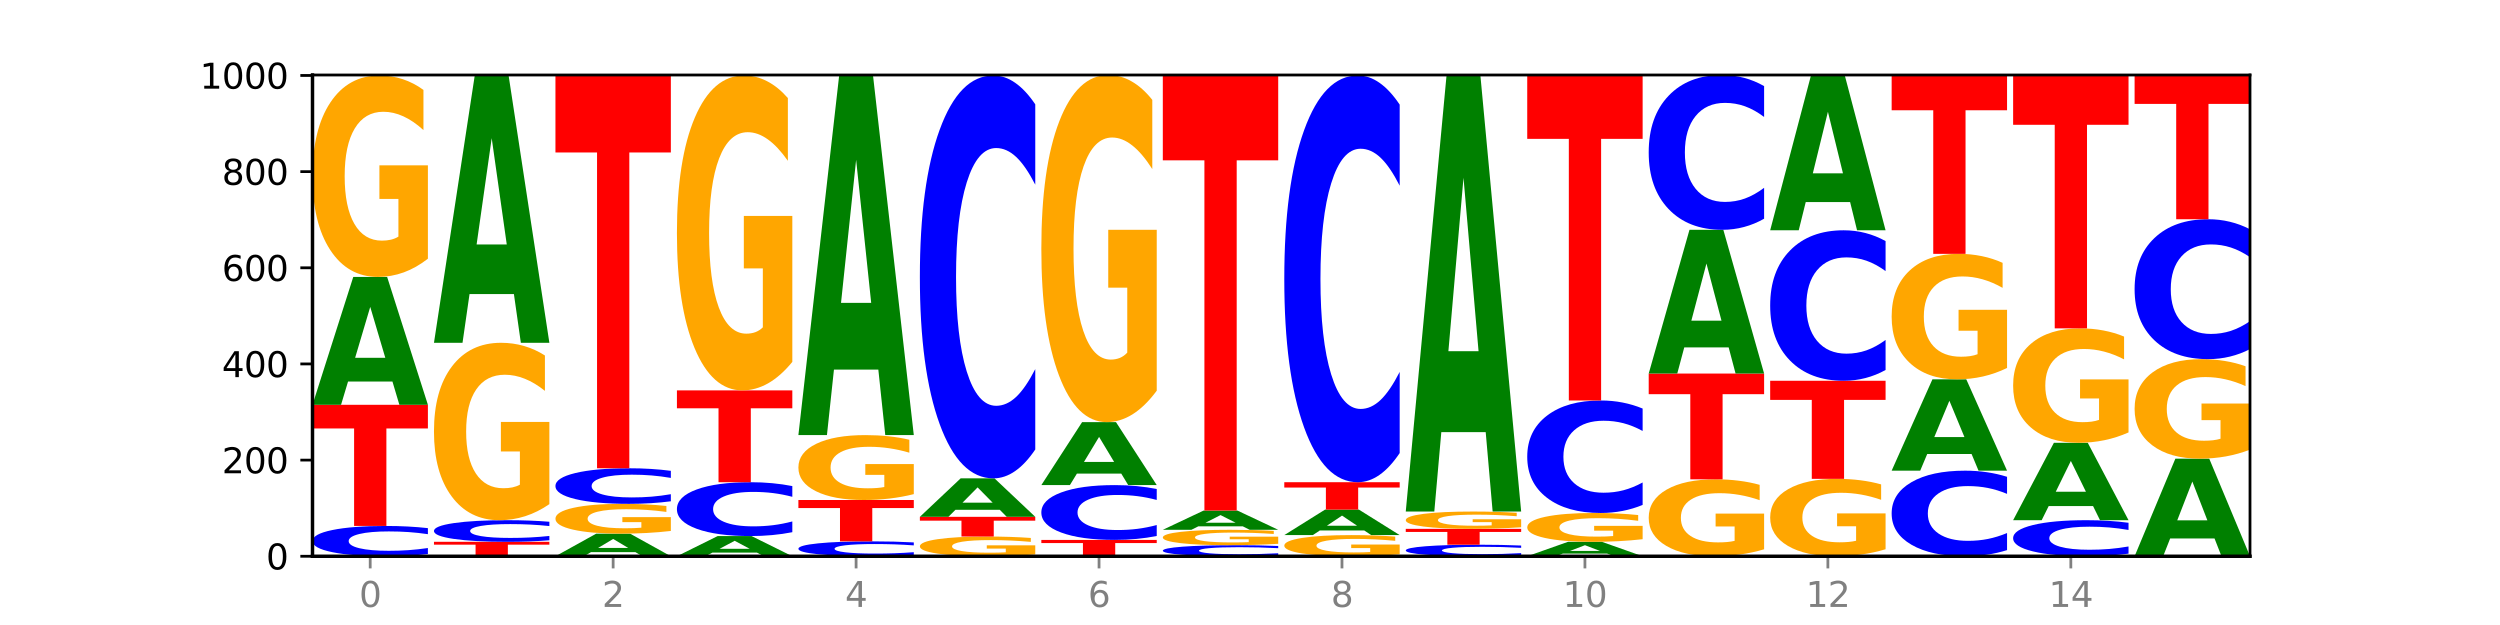 <?xml version="1.0" encoding="utf-8" standalone="no"?>
<!DOCTYPE svg PUBLIC "-//W3C//DTD SVG 1.1//EN"
  "http://www.w3.org/Graphics/SVG/1.1/DTD/svg11.dtd">
<svg xmlns:xlink="http://www.w3.org/1999/xlink" width="720pt" height="180pt" viewBox="0 0 720 180" xmlns="http://www.w3.org/2000/svg" version="1.1">
 <defs>
  <style type="text/css">*{stroke-linejoin: round; stroke-linecap: butt}</style>
 </defs>
 <g id="figure_1">
  <g id="patch_1">
   <path d="M 0 180 
L 720 180 
L 720 0 
L 0 0 
z
" style="fill: #ffffff"/>
  </g>
  <g id="axes_1">
   <g id="patch_2">
    <path d="M 90 160.2 
L 648 160.2 
L 648 21.6 
L 90 21.6 
z
" style="fill: #ffffff"/>
   </g>
   <g id="line2d_1">
    <path d="M 90 160.2 
L 648 160.2 
" clip-path="url(#p927da486bd)" style="fill: none; stroke: #000000; stroke-width: 0.5; stroke-linecap: square"/>
   </g>
   <g id="patch_3">
    <path d="M 123.235 159.575 
Q 120.455 159.885 117.449 160.041 
Q 114.443 160.2 111.169 160.2 
Q 101.405 160.2 95.702 159.025 
Q 90 157.85 90 155.841 
Q 90 153.825 95.702 152.652 
Q 101.405 151.477 111.169 151.477 
Q 114.443 151.477 117.449 151.635 
Q 120.455 151.792 123.235 152.102 
L 123.235 153.841 
Q 120.43 153.43 117.708 153.239 
Q 114.987 153.048 111.981 153.048 
Q 106.588 153.048 103.498 153.792 
Q 100.417 154.535 100.417 155.841 
Q 100.417 157.142 103.498 157.886 
Q 106.588 158.629 111.981 158.629 
Q 114.987 158.629 117.708 158.438 
Q 120.43 158.245 123.235 157.834 
L 123.235 159.575 
z
" clip-path="url(#p927da486bd)" style="fill: #0000ff"/>
   </g>
   <g id="patch_4">
    <path d="M 90 116.585 
L 123.235 116.585 
L 123.235 123.39 
L 111.278 123.39 
L 111.278 151.477 
L 101.98 151.477 
L 101.98 123.39 
L 90 123.39 
L 90 116.585 
z
" clip-path="url(#p927da486bd)" style="fill: #ff0000"/>
   </g>
   <g id="patch_5">
    <path d="M 113.022 109.875 
L 100.24 109.875 
L 98.222 116.585 
L 90 116.585 
L 101.742 79.754 
L 111.493 79.754 
L 123.235 116.585 
L 115.02 116.585 
L 113.022 109.875 
z
M 102.279 103.039 
L 110.963 103.039 
L 106.628 88.389 
L 102.279 103.039 
z
" clip-path="url(#p927da486bd)" style="fill: #008000"/>
   </g>
   <g id="patch_6">
    <path d="M 123.235 74.505 
Q 119.883 77.129 116.278 78.448 
Q 112.673 79.754 108.83 79.754 
Q 100.145 79.754 95.072 71.94 
Q 90 64.126 90 50.764 
Q 90 37.246 95.162 29.492 
Q 100.331 21.738 109.321 21.738 
Q 112.785 21.738 115.958 22.793 
Q 119.138 23.836 121.954 25.897 
L 121.954 37.462 
Q 119.049 34.813 116.174 33.507 
Q 113.299 32.189 110.409 32.189 
Q 105.061 32.189 102.163 37.006 
Q 99.266 41.812 99.266 50.764 
Q 99.266 59.632 102.059 64.474 
Q 104.852 69.304 109.992 69.304 
Q 111.392 69.304 112.591 69.028 
Q 113.79 68.74 114.744 68.141 
L 114.744 57.284 
L 109.269 57.284 
L 109.269 47.612 
L 123.235 47.612 
L 123.235 74.505 
z
" clip-path="url(#p927da486bd)" style="fill: #ffa600"/>
   </g>
   <g id="patch_7">
    <path d="M 124.984 156.046 
L 158.219 156.046 
L 158.219 156.856 
L 146.263 156.856 
L 146.263 160.2 
L 136.964 160.2 
L 136.964 156.856 
L 124.984 156.856 
L 124.984 156.046 
z
" clip-path="url(#p927da486bd)" style="fill: #ff0000"/>
   </g>
   <g id="patch_8">
    <path d="M 158.219 155.6 
Q 155.439 155.821 152.433 155.933 
Q 149.427 156.046 146.153 156.046 
Q 136.389 156.046 130.687 155.207 
Q 124.984 154.368 124.984 152.933 
Q 124.984 151.492 130.687 150.655 
Q 136.389 149.815 146.153 149.815 
Q 149.427 149.815 152.433 149.929 
Q 155.439 150.041 158.219 150.262 
L 158.219 151.504 
Q 155.414 151.211 152.693 151.074 
Q 149.971 150.938 146.965 150.938 
Q 141.573 150.938 138.483 151.469 
Q 135.401 152 135.401 152.933 
Q 135.401 153.862 138.483 154.394 
Q 141.573 154.924 146.965 154.924 
Q 149.971 154.924 152.693 154.787 
Q 155.414 154.65 158.219 154.356 
L 158.219 155.6 
z
" clip-path="url(#p927da486bd)" style="fill: #0000ff"/>
   </g>
   <g id="patch_9">
    <path d="M 158.219 145.193 
Q 154.868 147.504 151.263 148.665 
Q 147.657 149.815 143.814 149.815 
Q 135.129 149.815 130.057 142.934 
Q 124.984 136.053 124.984 124.285 
Q 124.984 112.38 130.146 105.552 
Q 135.315 98.723 144.306 98.723 
Q 147.769 98.723 150.942 99.652 
Q 154.123 100.57 156.938 102.385 
L 156.938 112.57 
Q 154.033 110.238 151.158 109.087 
Q 148.283 107.926 145.393 107.926 
Q 140.045 107.926 137.148 112.169 
Q 134.25 116.401 134.25 124.285 
Q 134.25 132.095 137.043 136.359 
Q 139.837 140.612 144.976 140.612 
Q 146.376 140.612 147.576 140.369 
Q 148.775 140.116 149.728 139.588 
L 149.728 130.026 
L 144.254 130.026 
L 144.254 121.509 
L 158.219 121.509 
L 158.219 145.193 
z
" clip-path="url(#p927da486bd)" style="fill: #ffa600"/>
   </g>
   <g id="patch_10">
    <path d="M 148.006 84.699 
L 135.225 84.699 
L 133.206 98.723 
L 124.984 98.723 
L 136.726 21.738 
L 146.477 21.738 
L 158.219 98.723 
L 150.004 98.723 
L 148.006 84.699 
z
M 137.263 70.411 
L 145.947 70.411 
L 141.612 39.788 
L 137.263 70.411 
z
" clip-path="url(#p927da486bd)" style="fill: #008000"/>
   </g>
   <g id="patch_11">
    <path d="M 182.991 159.015 
L 170.209 159.015 
L 168.191 160.2 
L 159.969 160.2 
L 171.711 153.692 
L 181.462 153.692 
L 193.204 160.2 
L 184.988 160.2 
L 182.991 159.015 
z
M 172.248 157.807 
L 180.932 157.807 
L 176.596 155.218 
L 172.248 157.807 
z
" clip-path="url(#p927da486bd)" style="fill: #008000"/>
   </g>
   <g id="patch_12">
    <path d="M 193.204 152.916 
Q 189.852 153.304 186.247 153.499 
Q 182.642 153.692 178.798 153.692 
Q 170.113 153.692 165.041 152.536 
Q 159.969 151.38 159.969 149.403 
Q 159.969 147.402 165.13 146.255 
Q 170.3 145.108 179.29 145.108 
Q 182.754 145.108 185.927 145.264 
Q 189.107 145.418 191.923 145.723 
L 191.923 147.434 
Q 189.018 147.042 186.143 146.849 
Q 183.267 146.654 180.377 146.654 
Q 175.029 146.654 172.132 147.367 
Q 169.235 148.078 169.235 149.403 
Q 169.235 150.715 172.028 151.431 
Q 174.821 152.146 179.96 152.146 
Q 181.361 152.146 182.56 152.105 
Q 183.759 152.063 184.712 151.974 
L 184.712 150.367 
L 179.238 150.367 
L 179.238 148.936 
L 193.204 148.936 
L 193.204 152.916 
z
" clip-path="url(#p927da486bd)" style="fill: #ffa600"/>
   </g>
   <g id="patch_13">
    <path d="M 193.204 144.373 
Q 190.424 144.737 187.418 144.921 
Q 184.411 145.108 181.137 145.108 
Q 171.374 145.108 165.671 143.728 
Q 159.969 142.348 159.969 139.988 
Q 159.969 137.619 165.671 136.242 
Q 171.374 134.862 181.137 134.862 
Q 184.411 134.862 187.418 135.048 
Q 190.424 135.232 193.204 135.596 
L 193.204 137.638 
Q 190.399 137.156 187.677 136.932 
Q 184.956 136.707 181.95 136.707 
Q 176.557 136.707 173.467 137.581 
Q 170.386 138.453 170.386 139.988 
Q 170.386 141.516 173.467 142.39 
Q 176.557 143.262 181.95 143.262 
Q 184.956 143.262 187.677 143.038 
Q 190.399 142.811 193.204 142.329 
L 193.204 144.373 
z
" clip-path="url(#p927da486bd)" style="fill: #0000ff"/>
   </g>
   <g id="patch_14">
    <path d="M 159.969 21.877 
L 193.204 21.877 
L 193.204 43.912 
L 181.247 43.912 
L 181.247 134.862 
L 171.949 134.862 
L 171.949 43.912 
L 159.969 43.912 
L 159.969 21.877 
z
" clip-path="url(#p927da486bd)" style="fill: #ff0000"/>
   </g>
   <g id="patch_15">
    <path d="M 217.975 159.141 
L 205.193 159.141 
L 203.175 160.2 
L 194.953 160.2 
L 206.695 154.385 
L 216.446 154.385 
L 228.188 160.2 
L 219.973 160.2 
L 217.975 159.141 
z
M 207.232 158.061 
L 215.916 158.061 
L 211.581 155.748 
L 207.232 158.061 
z
" clip-path="url(#p927da486bd)" style="fill: #008000"/>
   </g>
   <g id="patch_16">
    <path d="M 228.188 153.273 
Q 225.408 153.824 222.402 154.103 
Q 219.396 154.385 216.122 154.385 
Q 206.358 154.385 200.655 152.296 
Q 194.953 150.207 194.953 146.636 
Q 194.953 143.051 200.655 140.966 
Q 206.358 138.877 216.122 138.877 
Q 219.396 138.877 222.402 139.159 
Q 225.408 139.438 228.188 139.989 
L 228.188 143.08 
Q 225.383 142.349 222.661 142.01 
Q 219.94 141.67 216.934 141.67 
Q 211.541 141.67 208.451 142.993 
Q 205.37 144.313 205.37 146.636 
Q 205.37 148.948 208.451 150.271 
Q 211.541 151.591 216.934 151.591 
Q 219.94 151.591 222.661 151.252 
Q 225.383 150.909 228.188 150.179 
L 228.188 153.273 
z
" clip-path="url(#p927da486bd)" style="fill: #0000ff"/>
   </g>
   <g id="patch_17">
    <path d="M 194.953 112.431 
L 228.188 112.431 
L 228.188 117.589 
L 216.231 117.589 
L 216.231 138.877 
L 206.933 138.877 
L 206.933 117.589 
L 194.953 117.589 
L 194.953 112.431 
z
" clip-path="url(#p927da486bd)" style="fill: #ff0000"/>
   </g>
   <g id="patch_18">
    <path d="M 228.188 104.225 
Q 224.836 108.328 221.231 110.389 
Q 217.626 112.431 213.783 112.431 
Q 205.098 112.431 200.025 100.216 
Q 194.953 88.001 194.953 67.113 
Q 194.953 45.981 200.115 33.859 
Q 205.284 21.738 214.274 21.738 
Q 217.738 21.738 220.911 23.387 
Q 224.091 25.017 226.907 28.239 
L 226.907 46.318 
Q 224.002 42.177 221.127 40.135 
Q 218.252 38.075 215.362 38.075 
Q 210.014 38.075 207.116 45.606 
Q 204.219 53.118 204.219 67.113 
Q 204.219 80.976 207.012 88.545 
Q 209.805 96.095 214.945 96.095 
Q 216.345 96.095 217.544 95.664 
Q 218.743 95.214 219.697 94.277 
L 219.697 77.304 
L 214.222 77.304 
L 214.222 62.186 
L 228.188 62.186 
L 228.188 104.225 
z
" clip-path="url(#p927da486bd)" style="fill: #ffa600"/>
   </g>
   <g id="patch_19">
    <path d="M 263.172 159.892 
Q 260.392 160.045 257.386 160.122 
Q 254.38 160.2 251.106 160.2 
Q 241.342 160.2 235.64 159.622 
Q 229.937 159.044 229.937 158.055 
Q 229.937 157.063 235.64 156.486 
Q 241.342 155.908 251.106 155.908 
Q 254.38 155.908 257.386 155.986 
Q 260.392 156.063 263.172 156.215 
L 263.172 157.071 
Q 260.367 156.869 257.646 156.775 
Q 254.924 156.681 251.918 156.681 
Q 246.526 156.681 243.436 157.047 
Q 240.354 157.412 240.354 158.055 
Q 240.354 158.695 243.436 159.062 
Q 246.526 159.427 251.918 159.427 
Q 254.924 159.427 257.646 159.333 
Q 260.367 159.238 263.172 159.036 
L 263.172 159.892 
z
" clip-path="url(#p927da486bd)" style="fill: #0000ff"/>
   </g>
   <g id="patch_20">
    <path d="M 229.937 144 
L 263.172 144 
L 263.172 146.322 
L 251.216 146.322 
L 251.216 155.908 
L 241.917 155.908 
L 241.917 146.322 
L 229.937 146.322 
L 229.937 144 
z
" clip-path="url(#p927da486bd)" style="fill: #ff0000"/>
   </g>
   <g id="patch_21">
    <path d="M 263.172 142.309 
Q 259.821 143.154 256.216 143.579 
Q 252.61 144 248.767 144 
Q 240.082 144 235.01 141.482 
Q 229.937 138.965 229.937 134.66 
Q 229.937 130.304 235.099 127.806 
Q 240.268 125.308 249.259 125.308 
Q 252.722 125.308 255.895 125.647 
Q 259.076 125.983 261.891 126.648 
L 261.891 130.374 
Q 258.986 129.52 256.111 129.099 
Q 253.236 128.675 250.346 128.675 
Q 244.998 128.675 242.101 130.227 
Q 239.203 131.775 239.203 134.66 
Q 239.203 137.517 241.996 139.077 
Q 244.79 140.633 249.929 140.633 
Q 251.329 140.633 252.529 140.544 
Q 253.728 140.452 254.681 140.258 
L 254.681 136.76 
L 249.207 136.76 
L 249.207 133.644 
L 263.172 133.644 
L 263.172 142.309 
z
" clip-path="url(#p927da486bd)" style="fill: #ffa600"/>
   </g>
   <g id="patch_22">
    <path d="M 252.959 106.441 
L 240.178 106.441 
L 238.159 125.308 
L 229.937 125.308 
L 241.679 21.738 
L 251.43 21.738 
L 263.172 125.308 
L 254.957 125.308 
L 252.959 106.441 
z
M 242.216 87.218 
L 250.9 87.218 
L 246.565 46.022 
L 242.216 87.218 
z
" clip-path="url(#p927da486bd)" style="fill: #008000"/>
   </g>
   <g id="patch_23">
    <path d="M 298.157 159.686 
Q 294.805 159.943 291.2 160.072 
Q 287.595 160.2 283.751 160.2 
Q 275.066 160.2 269.994 159.435 
Q 264.922 158.671 264.922 157.363 
Q 264.922 156.041 270.083 155.282 
Q 275.253 154.523 284.243 154.523 
Q 287.707 154.523 290.88 154.626 
Q 294.06 154.728 296.876 154.93 
L 296.876 156.062 
Q 293.971 155.802 291.096 155.675 
Q 288.22 155.546 285.33 155.546 
Q 279.982 155.546 277.085 156.017 
Q 274.188 156.487 274.188 157.363 
Q 274.188 158.231 276.981 158.705 
Q 279.774 159.177 284.913 159.177 
Q 286.314 159.177 287.513 159.15 
Q 288.712 159.122 289.665 159.064 
L 289.665 158.001 
L 284.191 158.001 
L 284.191 157.055 
L 298.157 157.055 
L 298.157 159.686 
z
" clip-path="url(#p927da486bd)" style="fill: #ffa600"/>
   </g>
   <g id="patch_24">
    <path d="M 264.922 148.846 
L 298.157 148.846 
L 298.157 149.953 
L 286.2 149.953 
L 286.2 154.523 
L 276.902 154.523 
L 276.902 149.953 
L 264.922 149.953 
L 264.922 148.846 
z
" clip-path="url(#p927da486bd)" style="fill: #ff0000"/>
   </g>
   <g id="patch_25">
    <path d="M 287.944 146.828 
L 275.162 146.828 
L 273.144 148.846 
L 264.922 148.846 
L 276.664 137.769 
L 286.415 137.769 
L 298.157 148.846 
L 289.941 148.846 
L 287.944 146.828 
z
M 277.2 144.772 
L 285.885 144.772 
L 281.549 140.366 
L 277.2 144.772 
z
" clip-path="url(#p927da486bd)" style="fill: #008000"/>
   </g>
   <g id="patch_26">
    <path d="M 298.157 129.452 
Q 295.377 133.575 292.371 135.66 
Q 289.364 137.769 286.09 137.769 
Q 276.327 137.769 270.624 122.142 
Q 264.922 106.515 264.922 79.79 
Q 264.922 52.969 270.624 37.366 
Q 276.327 21.738 286.09 21.738 
Q 289.364 21.738 292.371 23.848 
Q 295.377 25.933 298.157 30.055 
L 298.157 53.185 
Q 295.352 47.72 292.63 45.18 
Q 289.909 42.639 286.903 42.639 
Q 281.51 42.639 278.42 52.538 
Q 275.338 62.413 275.338 79.79 
Q 275.338 97.095 278.42 106.994 
Q 281.51 116.869 286.903 116.869 
Q 289.909 116.869 292.63 114.328 
Q 295.352 111.764 298.157 106.299 
L 298.157 129.452 
z
" clip-path="url(#p927da486bd)" style="fill: #0000ff"/>
   </g>
   <g id="patch_27">
    <path d="M 299.906 155.492 
L 333.141 155.492 
L 333.141 156.41 
L 321.184 156.41 
L 321.184 160.2 
L 311.886 160.2 
L 311.886 156.41 
L 299.906 156.41 
L 299.906 155.492 
z
" clip-path="url(#p927da486bd)" style="fill: #ff0000"/>
   </g>
   <g id="patch_28">
    <path d="M 333.141 154.361 
Q 330.361 154.922 327.355 155.205 
Q 324.349 155.492 321.075 155.492 
Q 311.311 155.492 305.608 153.366 
Q 299.906 151.24 299.906 147.605 
Q 299.906 143.956 305.608 141.834 
Q 311.311 139.708 321.075 139.708 
Q 324.349 139.708 327.355 139.995 
Q 330.361 140.278 333.141 140.839 
L 333.141 143.986 
Q 330.336 143.242 327.614 142.897 
Q 324.893 142.551 321.887 142.551 
Q 316.494 142.551 313.404 143.898 
Q 310.323 145.241 310.323 147.605 
Q 310.323 149.959 313.404 151.306 
Q 316.494 152.649 321.887 152.649 
Q 324.893 152.649 327.614 152.303 
Q 330.336 151.955 333.141 151.211 
L 333.141 154.361 
z
" clip-path="url(#p927da486bd)" style="fill: #0000ff"/>
   </g>
   <g id="patch_29">
    <path d="M 322.928 136.403 
L 310.146 136.403 
L 308.128 139.708 
L 299.906 139.708 
L 311.648 121.569 
L 321.399 121.569 
L 333.141 139.708 
L 324.926 139.708 
L 322.928 136.403 
z
M 312.185 133.037 
L 320.869 133.037 
L 316.534 125.822 
L 312.185 133.037 
z
" clip-path="url(#p927da486bd)" style="fill: #008000"/>
   </g>
   <g id="patch_30">
    <path d="M 333.141 112.524 
Q 329.789 117.047 326.184 119.318 
Q 322.579 121.569 318.736 121.569 
Q 310.051 121.569 304.978 108.105 
Q 299.906 94.641 299.906 71.616 
Q 299.906 48.322 305.068 34.961 
Q 310.237 21.6 319.227 21.6 
Q 322.691 21.6 325.864 23.417 
Q 329.044 25.214 331.86 28.766 
L 331.86 48.693 
Q 328.955 44.13 326.08 41.879 
Q 323.205 39.607 320.315 39.607 
Q 314.967 39.607 312.069 47.909 
Q 309.172 56.19 309.172 71.616 
Q 309.172 86.897 311.965 95.24 
Q 314.758 103.562 319.898 103.562 
Q 321.298 103.562 322.497 103.087 
Q 323.696 102.591 324.65 101.559 
L 324.65 82.849 
L 319.175 82.849 
L 319.175 66.185 
L 333.141 66.185 
L 333.141 112.524 
z
" clip-path="url(#p927da486bd)" style="fill: #ffa600"/>
   </g>
   <g id="patch_31">
    <path d="M 368.125 159.972 
Q 365.345 160.085 362.339 160.142 
Q 359.333 160.2 356.059 160.2 
Q 346.295 160.2 340.593 159.771 
Q 334.89 159.342 334.89 158.609 
Q 334.89 157.873 340.593 157.444 
Q 346.295 157.015 356.059 157.015 
Q 359.333 157.015 362.339 157.073 
Q 365.345 157.131 368.125 157.244 
L 368.125 157.878 
Q 365.32 157.728 362.599 157.659 
Q 359.877 157.589 356.871 157.589 
Q 351.479 157.589 348.389 157.861 
Q 345.307 158.132 345.307 158.609 
Q 345.307 159.084 348.389 159.355 
Q 351.479 159.626 356.871 159.626 
Q 359.877 159.626 362.599 159.557 
Q 365.32 159.486 368.125 159.336 
L 368.125 159.972 
z
" clip-path="url(#p927da486bd)" style="fill: #0000ff"/>
   </g>
   <g id="patch_32">
    <path d="M 368.125 156.615 
Q 364.774 156.815 361.169 156.916 
Q 357.563 157.015 353.72 157.015 
Q 345.035 157.015 339.963 156.419 
Q 334.89 155.822 334.89 154.801 
Q 334.89 153.769 340.052 153.177 
Q 345.221 152.585 354.212 152.585 
Q 357.675 152.585 360.848 152.665 
Q 364.029 152.745 366.844 152.902 
L 366.844 153.785 
Q 363.939 153.583 361.064 153.483 
Q 358.189 153.383 355.299 153.383 
Q 349.951 153.383 347.054 153.751 
Q 344.156 154.118 344.156 154.801 
Q 344.156 155.479 346.949 155.848 
Q 349.743 156.217 354.882 156.217 
Q 356.282 156.217 357.482 156.196 
Q 358.681 156.174 359.634 156.128 
L 359.634 155.299 
L 354.159 155.299 
L 354.159 154.561 
L 368.125 154.561 
L 368.125 156.615 
z
" clip-path="url(#p927da486bd)" style="fill: #ffa600"/>
   </g>
   <g id="patch_33">
    <path d="M 357.912 151.576 
L 345.131 151.576 
L 343.112 152.585 
L 334.89 152.585 
L 346.632 147.046 
L 356.383 147.046 
L 368.125 152.585 
L 359.91 152.585 
L 357.912 151.576 
z
M 347.169 150.548 
L 355.853 150.548 
L 351.518 148.345 
L 347.169 150.548 
z
" clip-path="url(#p927da486bd)" style="fill: #008000"/>
   </g>
   <g id="patch_34">
    <path d="M 334.89 21.738 
L 368.125 21.738 
L 368.125 46.177 
L 356.168 46.177 
L 356.168 147.046 
L 346.87 147.046 
L 346.87 46.177 
L 334.89 46.177 
L 334.89 21.738 
z
" clip-path="url(#p927da486bd)" style="fill: #ff0000"/>
   </g>
   <g id="patch_35">
    <path d="M 403.11 159.649 
Q 399.758 159.924 396.153 160.063 
Q 392.548 160.2 388.704 160.2 
Q 380.019 160.2 374.947 159.379 
Q 369.875 158.559 369.875 157.156 
Q 369.875 155.736 375.036 154.922 
Q 380.206 154.108 389.196 154.108 
Q 392.66 154.108 395.833 154.218 
Q 399.013 154.328 401.829 154.544 
L 401.829 155.759 
Q 398.924 155.481 396.049 155.344 
Q 393.173 155.205 390.283 155.205 
Q 384.935 155.205 382.038 155.711 
Q 379.141 156.216 379.141 157.156 
Q 379.141 158.087 381.934 158.595 
Q 384.727 159.103 389.866 159.103 
Q 391.267 159.103 392.466 159.074 
Q 393.665 159.043 394.618 158.981 
L 394.618 157.84 
L 389.144 157.84 
L 389.144 156.825 
L 403.11 156.825 
L 403.11 159.649 
z
" clip-path="url(#p927da486bd)" style="fill: #ffa600"/>
   </g>
   <g id="patch_36">
    <path d="M 392.897 152.771 
L 380.115 152.771 
L 378.097 154.108 
L 369.875 154.108 
L 381.617 146.769 
L 391.368 146.769 
L 403.11 154.108 
L 394.894 154.108 
L 392.897 152.771 
z
M 382.153 151.409 
L 390.838 151.409 
L 386.502 148.49 
L 382.153 151.409 
z
" clip-path="url(#p927da486bd)" style="fill: #008000"/>
   </g>
   <g id="patch_37">
    <path d="M 369.875 138.877 
L 403.11 138.877 
L 403.11 140.416 
L 391.153 140.416 
L 391.153 146.769 
L 381.855 146.769 
L 381.855 140.416 
L 369.875 140.416 
L 369.875 138.877 
z
" clip-path="url(#p927da486bd)" style="fill: #ff0000"/>
   </g>
   <g id="patch_38">
    <path d="M 403.11 130.481 
Q 400.33 134.642 397.324 136.748 
Q 394.317 138.877 391.043 138.877 
Q 381.28 138.877 375.577 123.1 
Q 369.875 107.324 369.875 80.344 
Q 369.875 53.267 375.577 37.515 
Q 381.28 21.738 391.043 21.738 
Q 394.317 21.738 397.324 23.868 
Q 400.33 25.973 403.11 30.135 
L 403.11 53.485 
Q 400.305 47.968 397.583 45.403 
Q 394.862 42.838 391.856 42.838 
Q 386.463 42.838 383.373 52.832 
Q 380.291 62.801 380.291 80.344 
Q 380.291 97.814 383.373 107.808 
Q 386.463 117.777 391.856 117.777 
Q 394.862 117.777 397.583 115.212 
Q 400.305 112.623 403.11 107.106 
L 403.11 130.481 
z
" clip-path="url(#p927da486bd)" style="fill: #0000ff"/>
   </g>
   <g id="patch_39">
    <path d="M 438.094 159.962 
Q 435.314 160.08 432.308 160.14 
Q 429.302 160.2 426.028 160.2 
Q 416.264 160.2 410.561 159.752 
Q 404.859 159.305 404.859 158.539 
Q 404.859 157.771 410.561 157.324 
Q 416.264 156.877 426.028 156.877 
Q 429.302 156.877 432.308 156.937 
Q 435.314 156.997 438.094 157.115 
L 438.094 157.778 
Q 435.289 157.621 432.567 157.548 
Q 429.846 157.476 426.84 157.476 
Q 421.447 157.476 418.357 157.759 
Q 415.276 158.042 415.276 158.539 
Q 415.276 159.035 418.357 159.319 
Q 421.447 159.601 426.84 159.601 
Q 429.846 159.601 432.567 159.529 
Q 435.289 159.455 438.094 159.299 
L 438.094 159.962 
z
" clip-path="url(#p927da486bd)" style="fill: #0000ff"/>
   </g>
   <g id="patch_40">
    <path d="M 404.859 152.308 
L 438.094 152.308 
L 438.094 153.199 
L 426.137 153.199 
L 426.137 156.877 
L 416.839 156.877 
L 416.839 153.199 
L 404.859 153.199 
L 404.859 152.308 
z
" clip-path="url(#p927da486bd)" style="fill: #ff0000"/>
   </g>
   <g id="patch_41">
    <path d="M 438.094 151.857 
Q 434.742 152.082 431.137 152.195 
Q 427.532 152.308 423.689 152.308 
Q 415.004 152.308 409.931 151.636 
Q 404.859 150.965 404.859 149.817 
Q 404.859 148.655 410.021 147.989 
Q 415.19 147.323 424.18 147.323 
Q 427.644 147.323 430.817 147.414 
Q 433.997 147.503 436.813 147.68 
L 436.813 148.674 
Q 433.908 148.446 431.033 148.334 
Q 428.158 148.221 425.268 148.221 
Q 419.92 148.221 417.022 148.635 
Q 414.125 149.048 414.125 149.817 
Q 414.125 150.579 416.918 150.995 
Q 419.711 151.41 424.851 151.41 
Q 426.251 151.41 427.45 151.386 
Q 428.649 151.361 429.603 151.31 
L 429.603 150.377 
L 424.128 150.377 
L 424.128 149.546 
L 438.094 149.546 
L 438.094 151.857 
z
" clip-path="url(#p927da486bd)" style="fill: #ffa600"/>
   </g>
   <g id="patch_42">
    <path d="M 427.881 124.445 
L 415.099 124.445 
L 413.081 147.323 
L 404.859 147.323 
L 416.601 21.738 
L 426.352 21.738 
L 438.094 147.323 
L 429.879 147.323 
L 427.881 124.445 
z
M 417.138 101.137 
L 425.822 101.137 
L 421.487 51.183 
L 417.138 101.137 
z
" clip-path="url(#p927da486bd)" style="fill: #008000"/>
   </g>
   <g id="patch_43">
    <path d="M 462.865 159.443 
L 450.084 159.443 
L 448.065 160.2 
L 439.843 160.2 
L 451.585 156.046 
L 461.336 156.046 
L 473.078 160.2 
L 464.863 160.2 
L 462.865 159.443 
z
M 452.122 158.672 
L 460.806 158.672 
L 456.471 157.02 
L 452.122 158.672 
z
" clip-path="url(#p927da486bd)" style="fill: #008000"/>
   </g>
   <g id="patch_44">
    <path d="M 473.078 155.294 
Q 469.727 155.67 466.121 155.859 
Q 462.516 156.046 458.673 156.046 
Q 449.988 156.046 444.916 154.927 
Q 439.843 153.808 439.843 151.895 
Q 439.843 149.959 445.005 148.849 
Q 450.174 147.738 459.165 147.738 
Q 462.628 147.738 465.801 147.889 
Q 468.982 148.039 471.797 148.334 
L 471.797 149.99 
Q 468.892 149.611 466.017 149.424 
Q 463.142 149.235 460.252 149.235 
Q 454.904 149.235 452.007 149.925 
Q 449.109 150.613 449.109 151.895 
Q 449.109 153.165 451.902 153.858 
Q 454.696 154.55 459.835 154.55 
Q 461.235 154.55 462.434 154.51 
Q 463.634 154.469 464.587 154.383 
L 464.587 152.828 
L 459.112 152.828 
L 459.112 151.444 
L 473.078 151.444 
L 473.078 155.294 
z
" clip-path="url(#p927da486bd)" style="fill: #ffa600"/>
   </g>
   <g id="patch_45">
    <path d="M 473.078 145.416 
Q 470.298 146.567 467.292 147.149 
Q 464.286 147.738 461.012 147.738 
Q 451.248 147.738 445.546 143.375 
Q 439.843 139.011 439.843 131.549 
Q 439.843 124.059 445.546 119.702 
Q 451.248 115.338 461.012 115.338 
Q 464.286 115.338 467.292 115.927 
Q 470.298 116.51 473.078 117.661 
L 473.078 124.119 
Q 470.273 122.593 467.552 121.884 
Q 464.83 121.175 461.824 121.175 
Q 456.432 121.175 453.342 123.939 
Q 450.26 126.696 450.26 131.549 
Q 450.26 136.381 453.342 139.145 
Q 456.432 141.902 461.824 141.902 
Q 464.83 141.902 467.552 141.193 
Q 470.273 140.477 473.078 138.951 
L 473.078 145.416 
z
" clip-path="url(#p927da486bd)" style="fill: #0000ff"/>
   </g>
   <g id="patch_46">
    <path d="M 439.843 21.738 
L 473.078 21.738 
L 473.078 39.993 
L 461.121 39.993 
L 461.121 115.338 
L 451.823 115.338 
L 451.823 39.993 
L 439.843 39.993 
L 439.843 21.738 
z
" clip-path="url(#p927da486bd)" style="fill: #ff0000"/>
   </g>
   <g id="patch_47">
    <path d="M 508.063 158.196 
Q 504.711 159.198 501.106 159.701 
Q 497.501 160.2 493.657 160.2 
Q 484.972 160.2 479.9 157.216 
Q 474.828 154.233 474.828 149.13 
Q 474.828 143.968 479.989 141.007 
Q 485.159 138.046 494.149 138.046 
Q 497.612 138.046 500.786 138.449 
Q 503.966 138.847 506.782 139.634 
L 506.782 144.05 
Q 503.877 143.039 501.002 142.54 
Q 498.126 142.037 495.236 142.037 
Q 489.888 142.037 486.991 143.876 
Q 484.093 145.711 484.093 149.13 
Q 484.093 152.516 486.887 154.365 
Q 489.68 156.209 494.819 156.209 
Q 496.22 156.209 497.419 156.104 
Q 498.618 155.994 499.571 155.766 
L 499.571 151.619 
L 494.097 151.619 
L 494.097 147.926 
L 508.063 147.926 
L 508.063 158.196 
z
" clip-path="url(#p927da486bd)" style="fill: #ffa600"/>
   </g>
   <g id="patch_48">
    <path d="M 474.828 107.585 
L 508.063 107.585 
L 508.063 113.525 
L 496.106 113.525 
L 496.106 138.046 
L 486.808 138.046 
L 486.808 113.525 
L 474.828 113.525 
L 474.828 107.585 
z
" clip-path="url(#p927da486bd)" style="fill: #ff0000"/>
   </g>
   <g id="patch_49">
    <path d="M 497.85 100.043 
L 485.068 100.043 
L 483.05 107.585 
L 474.828 107.585 
L 486.57 66.185 
L 496.321 66.185 
L 508.063 107.585 
L 499.847 107.585 
L 497.85 100.043 
z
M 487.106 92.359 
L 495.791 92.359 
L 491.455 75.891 
L 487.106 92.359 
z
" clip-path="url(#p927da486bd)" style="fill: #008000"/>
   </g>
   <g id="patch_50">
    <path d="M 508.063 62.989 
Q 505.283 64.573 502.276 65.374 
Q 499.27 66.185 495.996 66.185 
Q 486.233 66.185 480.53 60.18 
Q 474.828 54.175 474.828 43.906 
Q 474.828 33.6 480.53 27.605 
Q 486.233 21.6 495.996 21.6 
Q 499.27 21.6 502.276 22.41 
Q 505.283 23.212 508.063 24.796 
L 508.063 33.683 
Q 505.258 31.583 502.536 30.607 
Q 499.815 29.631 496.808 29.631 
Q 491.416 29.631 488.326 33.435 
Q 485.244 37.229 485.244 43.906 
Q 485.244 50.556 488.326 54.359 
Q 491.416 58.154 496.808 58.154 
Q 499.815 58.154 502.536 57.177 
Q 505.258 56.192 508.063 54.092 
L 508.063 62.989 
z
" clip-path="url(#p927da486bd)" style="fill: #0000ff"/>
   </g>
   <g id="patch_51">
    <path d="M 543.047 158.183 
Q 539.695 159.192 536.09 159.698 
Q 532.485 160.2 528.642 160.2 
Q 519.957 160.2 514.884 157.198 
Q 509.812 154.195 509.812 149.061 
Q 509.812 143.866 514.974 140.887 
Q 520.143 137.908 529.133 137.908 
Q 532.597 137.908 535.77 138.313 
Q 538.95 138.714 541.766 139.506 
L 541.766 143.949 
Q 538.861 142.932 535.986 142.43 
Q 533.111 141.923 530.221 141.923 
Q 524.873 141.923 521.975 143.774 
Q 519.078 145.621 519.078 149.061 
Q 519.078 152.468 521.871 154.329 
Q 524.664 156.185 529.804 156.185 
Q 531.204 156.185 532.403 156.079 
Q 533.602 155.968 534.556 155.738 
L 534.556 151.566 
L 529.081 151.566 
L 529.081 147.85 
L 543.047 147.85 
L 543.047 158.183 
z
" clip-path="url(#p927da486bd)" style="fill: #ffa600"/>
   </g>
   <g id="patch_52">
    <path d="M 509.812 109.662 
L 543.047 109.662 
L 543.047 115.17 
L 531.09 115.17 
L 531.09 137.908 
L 521.792 137.908 
L 521.792 115.17 
L 509.812 115.17 
L 509.812 109.662 
z
" clip-path="url(#p927da486bd)" style="fill: #ff0000"/>
   </g>
   <g id="patch_53">
    <path d="M 543.047 106.555 
Q 540.267 108.095 537.261 108.874 
Q 534.255 109.662 530.981 109.662 
Q 521.217 109.662 515.514 103.825 
Q 509.812 97.988 509.812 88.006 
Q 509.812 77.988 515.514 72.16 
Q 521.217 66.323 530.981 66.323 
Q 534.255 66.323 537.261 67.111 
Q 540.267 67.89 543.047 69.43 
L 543.047 78.069 
Q 540.242 76.027 537.52 75.079 
Q 534.799 74.13 531.793 74.13 
Q 526.4 74.13 523.31 77.827 
Q 520.229 81.515 520.229 88.006 
Q 520.229 94.469 523.31 98.167 
Q 526.4 101.855 531.793 101.855 
Q 534.799 101.855 537.52 100.906 
Q 540.242 99.948 543.047 97.907 
L 543.047 106.555 
z
" clip-path="url(#p927da486bd)" style="fill: #0000ff"/>
   </g>
   <g id="patch_54">
    <path d="M 532.834 58.201 
L 520.052 58.201 
L 518.034 66.323 
L 509.812 66.323 
L 521.554 21.738 
L 531.305 21.738 
L 543.047 66.323 
L 534.832 66.323 
L 532.834 58.201 
z
M 522.091 49.926 
L 530.775 49.926 
L 526.44 32.192 
L 522.091 49.926 
z
" clip-path="url(#p927da486bd)" style="fill: #008000"/>
   </g>
   <g id="patch_55">
    <path d="M 578.031 158.433 
Q 575.251 159.309 572.245 159.752 
Q 569.239 160.2 565.965 160.2 
Q 556.201 160.2 550.499 156.881 
Q 544.796 153.561 544.796 147.885 
Q 544.796 142.188 550.499 138.873 
Q 556.201 135.554 565.965 135.554 
Q 569.239 135.554 572.245 136.002 
Q 575.251 136.445 578.031 137.32 
L 578.031 142.233 
Q 575.226 141.073 572.505 140.533 
Q 569.783 139.993 566.777 139.993 
Q 561.384 139.993 558.295 142.096 
Q 555.213 144.193 555.213 147.885 
Q 555.213 151.56 558.295 153.663 
Q 561.384 155.761 566.777 155.761 
Q 569.783 155.761 572.505 155.221 
Q 575.226 154.676 578.031 153.515 
L 578.031 158.433 
z
" clip-path="url(#p927da486bd)" style="fill: #0000ff"/>
   </g>
   <g id="patch_56">
    <path d="M 567.818 130.761 
L 555.037 130.761 
L 553.018 135.554 
L 544.796 135.554 
L 556.538 109.246 
L 566.289 109.246 
L 578.031 135.554 
L 569.816 135.554 
L 567.818 130.761 
z
M 557.075 125.879 
L 565.759 125.879 
L 561.424 115.414 
L 557.075 125.879 
z
" clip-path="url(#p927da486bd)" style="fill: #008000"/>
   </g>
   <g id="patch_57">
    <path d="M 578.031 105.976 
Q 574.68 107.611 571.074 108.432 
Q 567.469 109.246 563.626 109.246 
Q 554.941 109.246 549.869 104.379 
Q 544.796 99.512 544.796 91.188 
Q 544.796 82.768 549.958 77.938 
Q 555.127 73.108 564.118 73.108 
Q 567.581 73.108 570.754 73.765 
Q 573.935 74.414 576.75 75.698 
L 576.75 82.902 
Q 573.845 81.252 570.97 80.438 
Q 568.095 79.617 565.205 79.617 
Q 559.857 79.617 556.96 82.618 
Q 554.062 85.612 554.062 91.188 
Q 554.062 96.712 556.855 99.728 
Q 559.649 102.737 564.788 102.737 
Q 566.188 102.737 567.387 102.565 
Q 568.587 102.386 569.54 102.012 
L 569.54 95.249 
L 564.065 95.249 
L 564.065 89.225 
L 578.031 89.225 
L 578.031 105.976 
z
" clip-path="url(#p927da486bd)" style="fill: #ffa600"/>
   </g>
   <g id="patch_58">
    <path d="M 544.796 21.738 
L 578.031 21.738 
L 578.031 31.757 
L 566.074 31.757 
L 566.074 73.108 
L 556.776 73.108 
L 556.776 31.757 
L 544.796 31.757 
L 544.796 21.738 
z
" clip-path="url(#p927da486bd)" style="fill: #ff0000"/>
   </g>
   <g id="patch_59">
    <path d="M 613.016 159.456 
Q 610.236 159.825 607.229 160.011 
Q 604.223 160.2 600.949 160.2 
Q 591.186 160.2 585.483 158.801 
Q 579.781 157.403 579.781 155.011 
Q 579.781 152.611 585.483 151.214 
Q 591.186 149.815 600.949 149.815 
Q 604.223 149.815 607.229 150.004 
Q 610.236 150.191 613.016 150.56 
L 613.016 152.63 
Q 610.21 152.141 607.489 151.913 
Q 604.768 151.686 601.761 151.686 
Q 596.369 151.686 593.279 152.572 
Q 590.197 153.456 590.197 155.011 
Q 590.197 156.56 593.279 157.446 
Q 596.369 158.329 601.761 158.329 
Q 604.768 158.329 607.489 158.102 
Q 610.21 157.873 613.016 157.383 
L 613.016 159.456 
z
" clip-path="url(#p927da486bd)" style="fill: #0000ff"/>
   </g>
   <g id="patch_60">
    <path d="M 602.803 145.754 
L 590.021 145.754 
L 588.003 149.815 
L 579.781 149.815 
L 591.523 127.523 
L 601.274 127.523 
L 613.016 149.815 
L 604.8 149.815 
L 602.803 145.754 
z
M 592.059 141.617 
L 600.744 141.617 
L 596.408 132.75 
L 592.059 141.617 
z
" clip-path="url(#p927da486bd)" style="fill: #008000"/>
   </g>
   <g id="patch_61">
    <path d="M 613.016 124.542 
Q 609.664 126.032 606.059 126.781 
Q 602.454 127.523 598.61 127.523 
Q 589.925 127.523 584.853 123.085 
Q 579.781 118.646 579.781 111.056 
Q 579.781 103.378 584.942 98.974 
Q 590.112 94.569 599.102 94.569 
Q 602.565 94.569 605.739 95.168 
Q 608.919 95.76 611.735 96.931 
L 611.735 103.5 
Q 608.83 101.996 605.955 101.254 
Q 603.079 100.505 600.189 100.505 
Q 594.841 100.505 591.944 103.242 
Q 589.046 105.971 589.046 111.056 
Q 589.046 116.094 591.84 118.844 
Q 594.633 121.587 599.772 121.587 
Q 601.173 121.587 602.372 121.431 
Q 603.571 121.267 604.524 120.927 
L 604.524 114.76 
L 599.05 114.76 
L 599.05 109.266 
L 613.016 109.266 
L 613.016 124.542 
z
" clip-path="url(#p927da486bd)" style="fill: #ffa600"/>
   </g>
   <g id="patch_62">
    <path d="M 579.781 21.738 
L 613.016 21.738 
L 613.016 35.942 
L 601.059 35.942 
L 601.059 94.569 
L 591.761 94.569 
L 591.761 35.942 
L 579.781 35.942 
L 579.781 21.738 
z
" clip-path="url(#p927da486bd)" style="fill: #ff0000"/>
   </g>
   <g id="patch_63">
    <path d="M 637.787 155.08 
L 625.005 155.08 
L 622.987 160.2 
L 614.765 160.2 
L 626.507 132.092 
L 636.258 132.092 
L 648 160.2 
L 639.785 160.2 
L 637.787 155.08 
z
M 627.044 149.863 
L 635.728 149.863 
L 631.393 138.682 
L 627.044 149.863 
z
" clip-path="url(#p927da486bd)" style="fill: #008000"/>
   </g>
   <g id="patch_64">
    <path d="M 648 129.499 
Q 644.648 130.796 641.043 131.447 
Q 637.438 132.092 633.595 132.092 
Q 624.91 132.092 619.837 128.232 
Q 614.765 124.372 614.765 117.77 
Q 614.765 111.092 619.927 107.261 
Q 625.096 103.431 634.086 103.431 
Q 637.55 103.431 640.723 103.952 
Q 643.903 104.467 646.719 105.485 
L 646.719 111.199 
Q 643.814 109.89 640.939 109.245 
Q 638.064 108.594 635.174 108.594 
Q 629.826 108.594 626.928 110.974 
Q 624.031 113.348 624.031 117.77 
Q 624.031 122.152 626.824 124.544 
Q 629.617 126.93 634.757 126.93 
Q 636.157 126.93 637.356 126.793 
Q 638.555 126.651 639.509 126.355 
L 639.509 120.991 
L 634.034 120.991 
L 634.034 116.213 
L 648 116.213 
L 648 129.499 
z
" clip-path="url(#p927da486bd)" style="fill: #ffa600"/>
   </g>
   <g id="patch_65">
    <path d="M 648 100.543 
Q 645.22 101.974 642.214 102.698 
Q 639.208 103.431 635.934 103.431 
Q 626.17 103.431 620.467 98.004 
Q 614.765 92.577 614.765 83.297 
Q 614.765 73.984 620.467 68.565 
Q 626.17 63.138 635.934 63.138 
Q 639.208 63.138 642.214 63.871 
Q 645.22 64.595 648 66.027 
L 648 74.058 
Q 645.195 72.161 642.473 71.278 
Q 639.752 70.396 636.746 70.396 
Q 631.353 70.396 628.263 73.834 
Q 625.182 77.263 625.182 83.297 
Q 625.182 89.306 628.263 92.744 
Q 631.353 96.173 636.746 96.173 
Q 639.752 96.173 642.473 95.291 
Q 645.195 94.4 648 92.502 
L 648 100.543 
z
" clip-path="url(#p927da486bd)" style="fill: #0000ff"/>
   </g>
   <g id="patch_66">
    <path d="M 614.765 21.877 
L 648 21.877 
L 648 29.924 
L 636.043 29.924 
L 636.043 63.138 
L 626.745 63.138 
L 626.745 29.924 
L 614.765 29.924 
L 614.765 21.877 
z
" clip-path="url(#p927da486bd)" style="fill: #ff0000"/>
   </g>
   <g id="matplotlib.axis_1">
    <g id="xtick_1">
     <g id="line2d_2">
      <defs>
       <path id="m2d779a2830" d="M 0 0 
L 0 3.5 
" style="stroke: #808080; stroke-width: 0.8"/>
      </defs>
      <g>
       <use xlink:href="#m2d779a2830" x="106.618" y="160.2" style="fill: #808080; stroke: #808080; stroke-width: 0.8"/>
      </g>
     </g>
     <g id="text_1">
      <!-- 0 -->
      <g style="fill: #808080" transform="translate(103.436 174.798) scale(0.1 -0.1)">
       <defs>
        <path id="DejaVuSans-30" d="M 2034 4250 
Q 1547 4250 1301 3770 
Q 1056 3291 1056 2328 
Q 1056 1369 1301 889 
Q 1547 409 2034 409 
Q 2525 409 2770 889 
Q 3016 1369 3016 2328 
Q 3016 3291 2770 3770 
Q 2525 4250 2034 4250 
z
M 2034 4750 
Q 2819 4750 3233 4129 
Q 3647 3509 3647 2328 
Q 3647 1150 3233 529 
Q 2819 -91 2034 -91 
Q 1250 -91 836 529 
Q 422 1150 422 2328 
Q 422 3509 836 4129 
Q 1250 4750 2034 4750 
z
" transform="scale(0.016)"/>
       </defs>
       <use xlink:href="#DejaVuSans-30"/>
      </g>
     </g>
    </g>
    <g id="xtick_2">
     <g id="line2d_3">
      <g>
       <use xlink:href="#m2d779a2830" x="176.586" y="160.2" style="fill: #808080; stroke: #808080; stroke-width: 0.8"/>
      </g>
     </g>
     <g id="text_2">
      <!-- 2 -->
      <g style="fill: #808080" transform="translate(173.405 174.798) scale(0.1 -0.1)">
       <defs>
        <path id="DejaVuSans-32" d="M 1228 531 
L 3431 531 
L 3431 0 
L 469 0 
L 469 531 
Q 828 903 1448 1529 
Q 2069 2156 2228 2338 
Q 2531 2678 2651 2914 
Q 2772 3150 2772 3378 
Q 2772 3750 2511 3984 
Q 2250 4219 1831 4219 
Q 1534 4219 1204 4116 
Q 875 4013 500 3803 
L 500 4441 
Q 881 4594 1212 4672 
Q 1544 4750 1819 4750 
Q 2544 4750 2975 4387 
Q 3406 4025 3406 3419 
Q 3406 3131 3298 2873 
Q 3191 2616 2906 2266 
Q 2828 2175 2409 1742 
Q 1991 1309 1228 531 
z
" transform="scale(0.016)"/>
       </defs>
       <use xlink:href="#DejaVuSans-32"/>
      </g>
     </g>
    </g>
    <g id="xtick_3">
     <g id="line2d_4">
      <g>
       <use xlink:href="#m2d779a2830" x="246.555" y="160.2" style="fill: #808080; stroke: #808080; stroke-width: 0.8"/>
      </g>
     </g>
     <g id="text_3">
      <!-- 4 -->
      <g style="fill: #808080" transform="translate(243.374 174.798) scale(0.1 -0.1)">
       <defs>
        <path id="DejaVuSans-34" d="M 2419 4116 
L 825 1625 
L 2419 1625 
L 2419 4116 
z
M 2253 4666 
L 3047 4666 
L 3047 1625 
L 3713 1625 
L 3713 1100 
L 3047 1100 
L 3047 0 
L 2419 0 
L 2419 1100 
L 313 1100 
L 313 1709 
L 2253 4666 
z
" transform="scale(0.016)"/>
       </defs>
       <use xlink:href="#DejaVuSans-34"/>
      </g>
     </g>
    </g>
    <g id="xtick_4">
     <g id="line2d_5">
      <g>
       <use xlink:href="#m2d779a2830" x="316.524" y="160.2" style="fill: #808080; stroke: #808080; stroke-width: 0.8"/>
      </g>
     </g>
     <g id="text_4">
      <!-- 6 -->
      <g style="fill: #808080" transform="translate(313.342 174.798) scale(0.1 -0.1)">
       <defs>
        <path id="DejaVuSans-36" d="M 2113 2584 
Q 1688 2584 1439 2293 
Q 1191 2003 1191 1497 
Q 1191 994 1439 701 
Q 1688 409 2113 409 
Q 2538 409 2786 701 
Q 3034 994 3034 1497 
Q 3034 2003 2786 2293 
Q 2538 2584 2113 2584 
z
M 3366 4563 
L 3366 3988 
Q 3128 4100 2886 4159 
Q 2644 4219 2406 4219 
Q 1781 4219 1451 3797 
Q 1122 3375 1075 2522 
Q 1259 2794 1537 2939 
Q 1816 3084 2150 3084 
Q 2853 3084 3261 2657 
Q 3669 2231 3669 1497 
Q 3669 778 3244 343 
Q 2819 -91 2113 -91 
Q 1303 -91 875 529 
Q 447 1150 447 2328 
Q 447 3434 972 4092 
Q 1497 4750 2381 4750 
Q 2619 4750 2861 4703 
Q 3103 4656 3366 4563 
z
" transform="scale(0.016)"/>
       </defs>
       <use xlink:href="#DejaVuSans-36"/>
      </g>
     </g>
    </g>
    <g id="xtick_5">
     <g id="line2d_6">
      <g>
       <use xlink:href="#m2d779a2830" x="386.492" y="160.2" style="fill: #808080; stroke: #808080; stroke-width: 0.8"/>
      </g>
     </g>
     <g id="text_5">
      <!-- 8 -->
      <g style="fill: #808080" transform="translate(383.311 174.798) scale(0.1 -0.1)">
       <defs>
        <path id="DejaVuSans-38" d="M 2034 2216 
Q 1584 2216 1326 1975 
Q 1069 1734 1069 1313 
Q 1069 891 1326 650 
Q 1584 409 2034 409 
Q 2484 409 2743 651 
Q 3003 894 3003 1313 
Q 3003 1734 2745 1975 
Q 2488 2216 2034 2216 
z
M 1403 2484 
Q 997 2584 770 2862 
Q 544 3141 544 3541 
Q 544 4100 942 4425 
Q 1341 4750 2034 4750 
Q 2731 4750 3128 4425 
Q 3525 4100 3525 3541 
Q 3525 3141 3298 2862 
Q 3072 2584 2669 2484 
Q 3125 2378 3379 2068 
Q 3634 1759 3634 1313 
Q 3634 634 3220 271 
Q 2806 -91 2034 -91 
Q 1263 -91 848 271 
Q 434 634 434 1313 
Q 434 1759 690 2068 
Q 947 2378 1403 2484 
z
M 1172 3481 
Q 1172 3119 1398 2916 
Q 1625 2713 2034 2713 
Q 2441 2713 2670 2916 
Q 2900 3119 2900 3481 
Q 2900 3844 2670 4047 
Q 2441 4250 2034 4250 
Q 1625 4250 1398 4047 
Q 1172 3844 1172 3481 
z
" transform="scale(0.016)"/>
       </defs>
       <use xlink:href="#DejaVuSans-38"/>
      </g>
     </g>
    </g>
    <g id="xtick_6">
     <g id="line2d_7">
      <g>
       <use xlink:href="#m2d779a2830" x="456.461" y="160.2" style="fill: #808080; stroke: #808080; stroke-width: 0.8"/>
      </g>
     </g>
     <g id="text_6">
      <!-- 10 -->
      <g style="fill: #808080" transform="translate(450.098 174.798) scale(0.1 -0.1)">
       <defs>
        <path id="DejaVuSans-31" d="M 794 531 
L 1825 531 
L 1825 4091 
L 703 3866 
L 703 4441 
L 1819 4666 
L 2450 4666 
L 2450 531 
L 3481 531 
L 3481 0 
L 794 0 
L 794 531 
z
" transform="scale(0.016)"/>
       </defs>
       <use xlink:href="#DejaVuSans-31"/>
       <use xlink:href="#DejaVuSans-30" x="63.623"/>
      </g>
     </g>
    </g>
    <g id="xtick_7">
     <g id="line2d_8">
      <g>
       <use xlink:href="#m2d779a2830" x="526.429" y="160.2" style="fill: #808080; stroke: #808080; stroke-width: 0.8"/>
      </g>
     </g>
     <g id="text_7">
      <!-- 12 -->
      <g style="fill: #808080" transform="translate(520.067 174.798) scale(0.1 -0.1)">
       <use xlink:href="#DejaVuSans-31"/>
       <use xlink:href="#DejaVuSans-32" x="63.623"/>
      </g>
     </g>
    </g>
    <g id="xtick_8">
     <g id="line2d_9">
      <g>
       <use xlink:href="#m2d779a2830" x="596.398" y="160.2" style="fill: #808080; stroke: #808080; stroke-width: 0.8"/>
      </g>
     </g>
     <g id="text_8">
      <!-- 14 -->
      <g style="fill: #808080" transform="translate(590.036 174.798) scale(0.1 -0.1)">
       <use xlink:href="#DejaVuSans-31"/>
       <use xlink:href="#DejaVuSans-34" x="63.623"/>
      </g>
     </g>
    </g>
   </g>
   <g id="matplotlib.axis_2">
    <g id="ytick_1">
     <g id="line2d_10">
      <defs>
       <path id="me917d396ff" d="M 0 0 
L -3.5 0 
" style="stroke: #000000; stroke-width: 0.8"/>
      </defs>
      <g>
       <use xlink:href="#me917d396ff" x="90" y="160.2" style="stroke: #000000; stroke-width: 0.8"/>
      </g>
     </g>
     <g id="text_9">
      <!-- 0 -->
      <g transform="translate(76.638 163.999) scale(0.1 -0.1)">
       <use xlink:href="#DejaVuSans-30"/>
      </g>
     </g>
    </g>
    <g id="ytick_2">
     <g id="line2d_11">
      <g>
       <use xlink:href="#me917d396ff" x="90" y="132.508" style="stroke: #000000; stroke-width: 0.8"/>
      </g>
     </g>
     <g id="text_10">
      <!-- 200 -->
      <g transform="translate(63.913 136.307) scale(0.1 -0.1)">
       <use xlink:href="#DejaVuSans-32"/>
       <use xlink:href="#DejaVuSans-30" x="63.623"/>
       <use xlink:href="#DejaVuSans-30" x="127.246"/>
      </g>
     </g>
    </g>
    <g id="ytick_3">
     <g id="line2d_12">
      <g>
       <use xlink:href="#me917d396ff" x="90" y="104.815" style="stroke: #000000; stroke-width: 0.8"/>
      </g>
     </g>
     <g id="text_11">
      <!-- 400 -->
      <g transform="translate(63.913 108.615) scale(0.1 -0.1)">
       <use xlink:href="#DejaVuSans-34"/>
       <use xlink:href="#DejaVuSans-30" x="63.623"/>
       <use xlink:href="#DejaVuSans-30" x="127.246"/>
      </g>
     </g>
    </g>
    <g id="ytick_4">
     <g id="line2d_13">
      <g>
       <use xlink:href="#me917d396ff" x="90" y="77.123" style="stroke: #000000; stroke-width: 0.8"/>
      </g>
     </g>
     <g id="text_12">
      <!-- 600 -->
      <g transform="translate(63.913 80.922) scale(0.1 -0.1)">
       <use xlink:href="#DejaVuSans-36"/>
       <use xlink:href="#DejaVuSans-30" x="63.623"/>
       <use xlink:href="#DejaVuSans-30" x="127.246"/>
      </g>
     </g>
    </g>
    <g id="ytick_5">
     <g id="line2d_14">
      <g>
       <use xlink:href="#me917d396ff" x="90" y="49.431" style="stroke: #000000; stroke-width: 0.8"/>
      </g>
     </g>
     <g id="text_13">
      <!-- 800 -->
      <g transform="translate(63.913 53.23) scale(0.1 -0.1)">
       <use xlink:href="#DejaVuSans-38"/>
       <use xlink:href="#DejaVuSans-30" x="63.623"/>
       <use xlink:href="#DejaVuSans-30" x="127.246"/>
      </g>
     </g>
    </g>
    <g id="ytick_6">
     <g id="line2d_15">
      <g>
       <use xlink:href="#me917d396ff" x="90" y="21.738" style="stroke: #000000; stroke-width: 0.8"/>
      </g>
     </g>
     <g id="text_14">
      <!-- 1000 -->
      <g transform="translate(57.55 25.538) scale(0.1 -0.1)">
       <use xlink:href="#DejaVuSans-31"/>
       <use xlink:href="#DejaVuSans-30" x="63.623"/>
       <use xlink:href="#DejaVuSans-30" x="127.246"/>
       <use xlink:href="#DejaVuSans-30" x="190.869"/>
      </g>
     </g>
    </g>
   </g>
   <g id="patch_67">
    <path d="M 90 160.2 
L 90 21.6 
" style="fill: none; stroke: #000000; stroke-linejoin: miter; stroke-linecap: square"/>
   </g>
   <g id="patch_68">
    <path d="M 648 160.2 
L 648 21.6 
" style="fill: none; stroke: #000000; stroke-width: 0.8; stroke-linejoin: miter; stroke-linecap: square"/>
   </g>
   <g id="patch_69">
    <path d="M 90 160.2 
L 648 160.2 
" style="fill: none; stroke: #000000; stroke-linejoin: miter; stroke-linecap: square"/>
   </g>
   <g id="patch_70">
    <path d="M 90 21.6 
L 648 21.6 
" style="fill: none; stroke: #000000; stroke-width: 0.8; stroke-linejoin: miter; stroke-linecap: square"/>
   </g>
  </g>
 </g>
 <defs>
  <clipPath id="p927da486bd">
   <rect x="90" y="21.6" width="558" height="138.6"/>
  </clipPath>
 </defs>
</svg>
